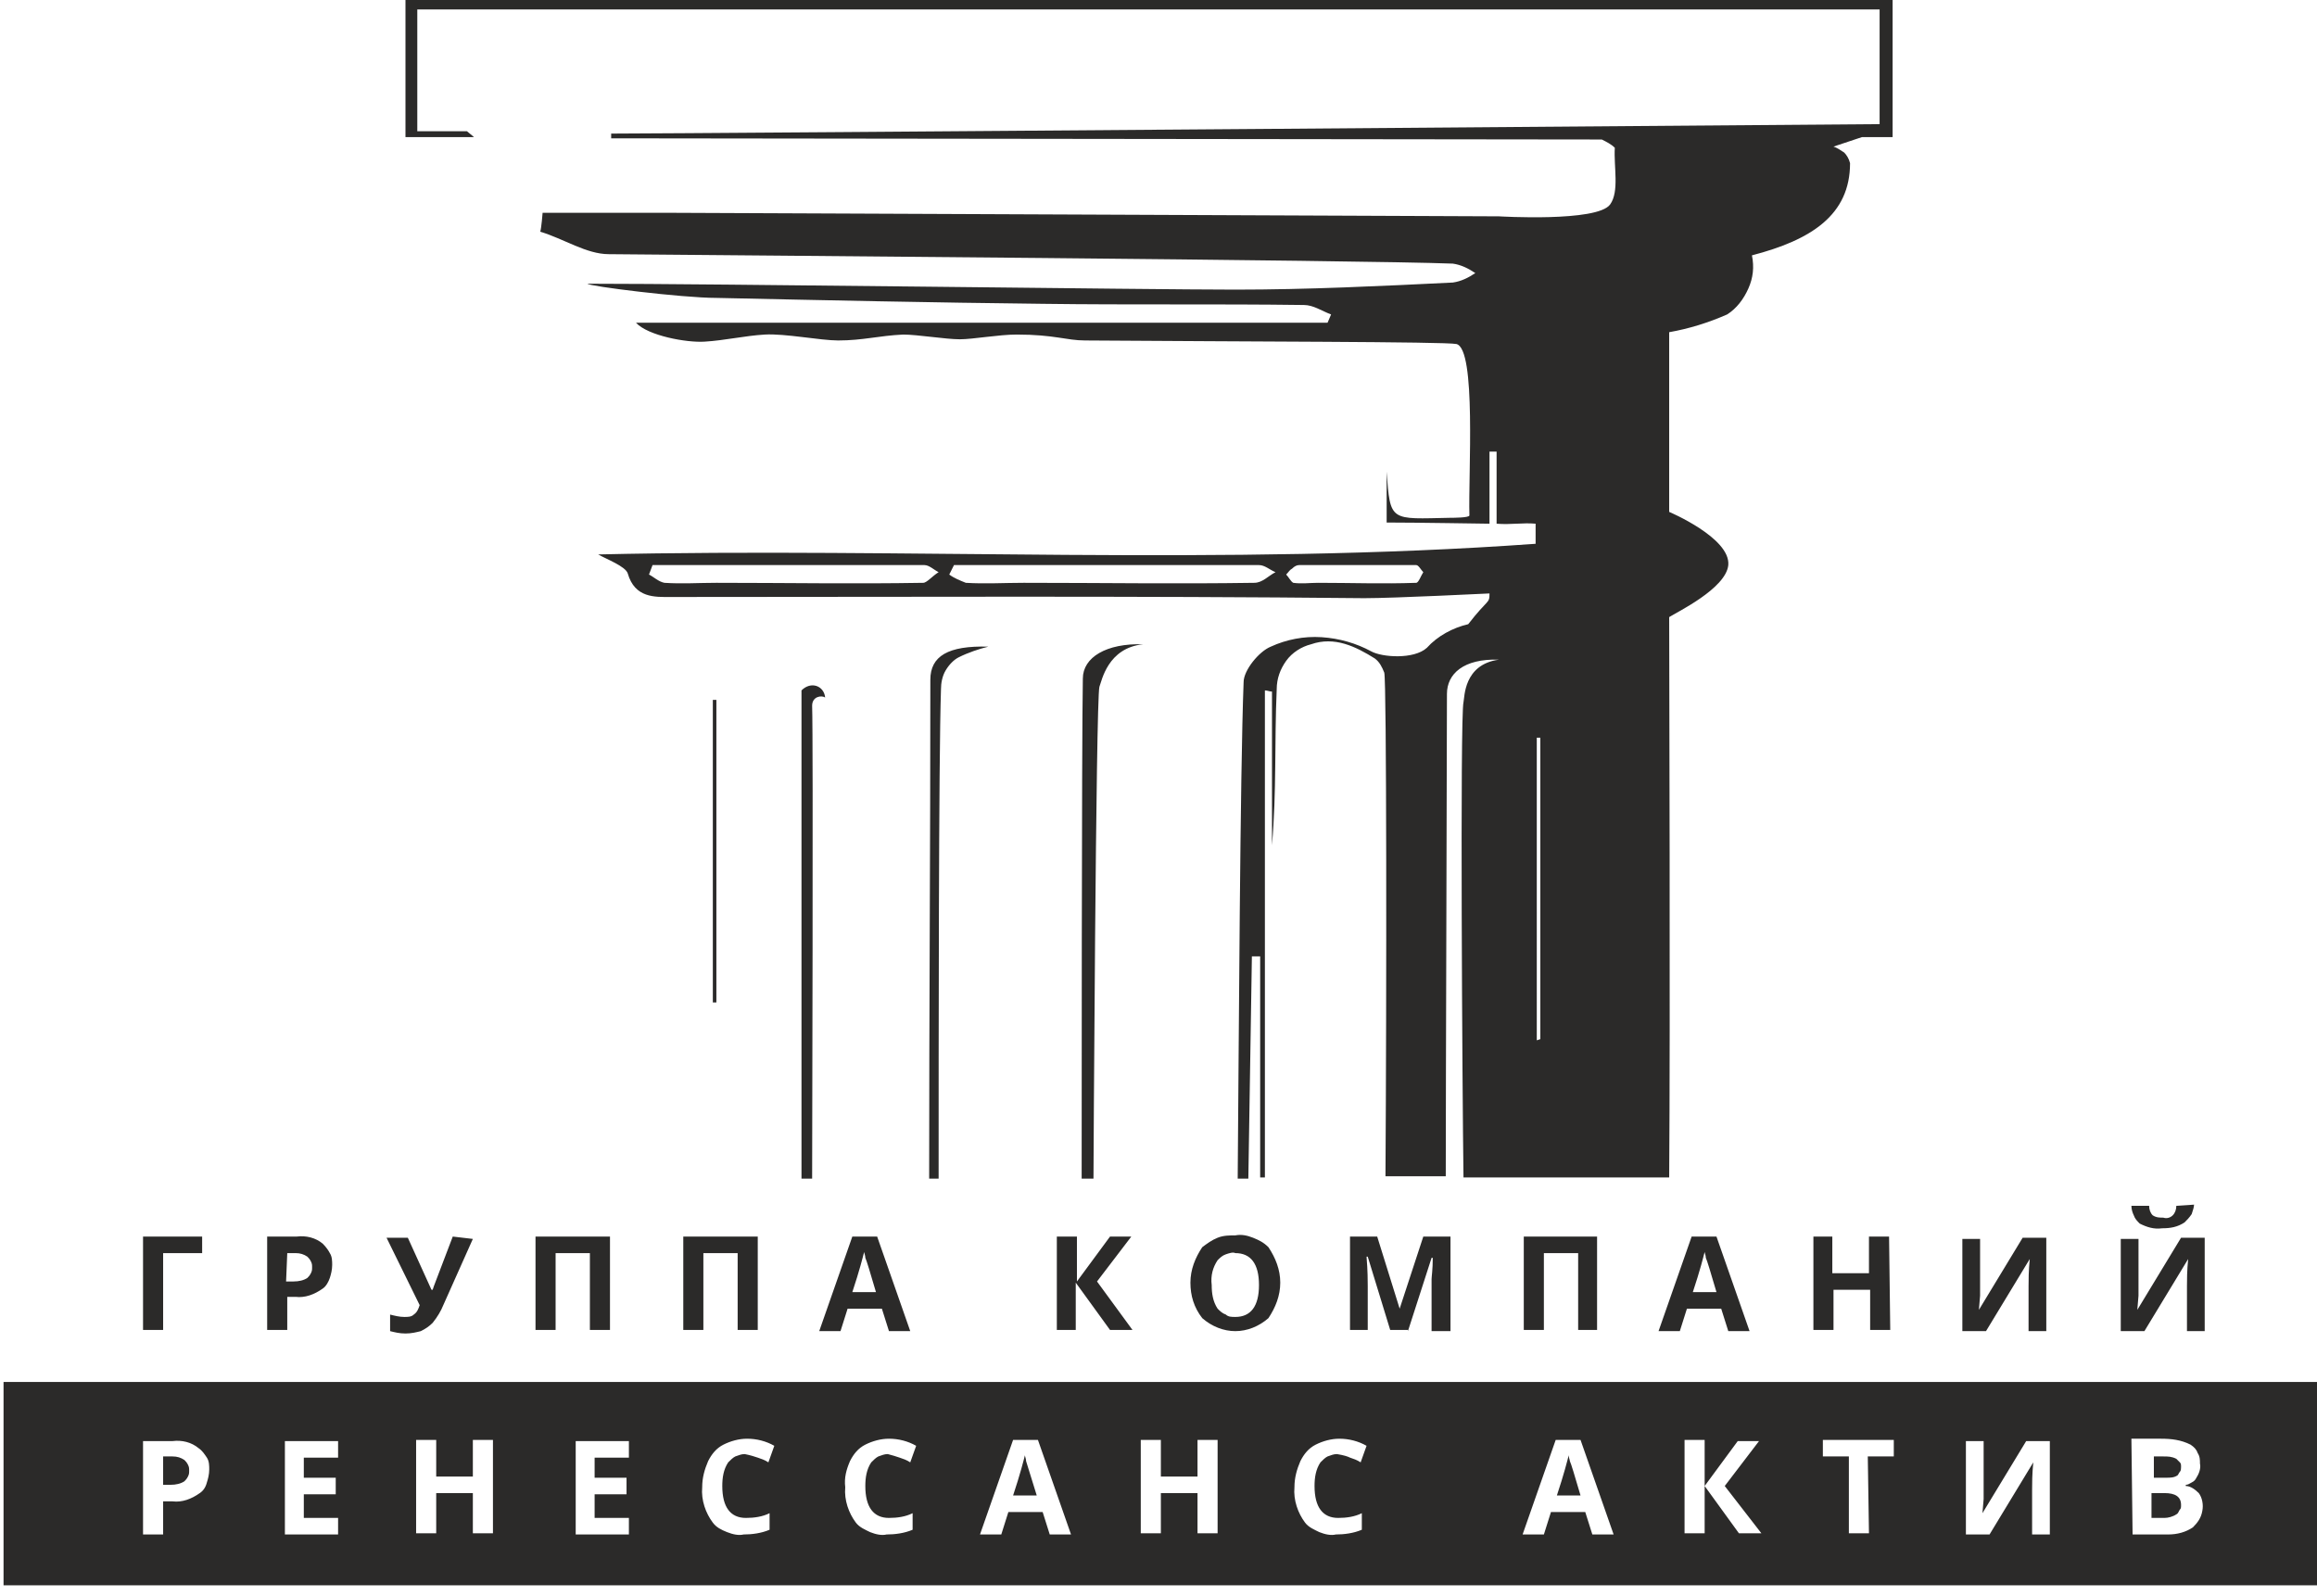 <?xml version="1.0" encoding="UTF-8"?> <!-- Generator: Adobe Illustrator 24.3.0, SVG Export Plug-In . SVG Version: 6.00 Build 0) --> <svg xmlns="http://www.w3.org/2000/svg" xmlns:xlink="http://www.w3.org/1999/xlink" id="Layer_1" x="0px" y="0px" viewBox="0 0 196 135" style="enable-background:new 0 0 196 135;" xml:space="preserve"> <style type="text/css"> .st0{fill-rule:evenodd;clip-rule:evenodd;fill:#2B2A29;} </style> <path class="st0" d="M96.7,54.5c-3,0.3-3.5,3.1-3.7,3.6c-0.3,1.2-0.5,41.3-0.5,41.6h-1c0-2.4,0-37.3,0.1-42.3 C91.6,55.6,93.6,54.4,96.7,54.5z M78.7,57.5c0,14.1-0.1,28.1-0.1,42.2h0.8c0-11.3,0-35.5,0.2-41.4c0-0.5,0.1-1.1,0.4-1.6 c0.3-0.5,0.7-0.9,1.1-1.1c0.8-0.4,1.7-0.7,2.5-0.9C80.2,54.6,78.7,55.5,78.7,57.5L78.7,57.5z M67.8,58.4v41.3h0.9 c0-1.2,0.1-37.3,0-40c0-0.8,0.8-0.9,1.1-0.7C69.7,58,68.6,57.6,67.8,58.4z M60.3,84.8l0.3,0V59.2h-0.3V84.8z M157.5,11.6l-2.4,0.8 c0.3,0.1,0.6,0.3,0.9,0.5c0.2,0.2,0.4,0.5,0.5,0.9c0,4.4-3.3,6.5-8.3,7.8c0.2,1,0.1,1.9-0.3,2.8c-0.4,0.9-1,1.7-1.8,2.2 c-1.6,0.7-3.2,1.2-4.9,1.5v15.2c0,0,5.2,2.2,5,4.5c-0.2,2-4.4,4-5,4.4c0,2.9,0.1,34.3,0,47.4h-17.4c-0.1-7.2-0.3-39,0-40.2 c0.1-0.4,0-3.2,3-3.6c-3-0.1-4.4,1.2-4.4,2.9c0,4.5-0.1,33.6-0.1,40.8h-5.1c0.1-15.5,0.1-41.8-0.1-42.6c-0.2-0.5-0.4-0.9-0.8-1.2 c-1.6-1-3.4-1.9-5.4-1.2c-0.8,0.2-1.6,0.7-2.1,1.4c-0.5,0.7-0.8,1.5-0.8,2.4c-0.2,4.6,0,8.5-0.4,13.2v-13c-0.2,0-0.4-0.1-0.6-0.1 v41.2h-0.4V80.9h-0.7c-0.1,6.3-0.2,12.5-0.3,18.8h-0.9c0.1-11.8,0.2-34.2,0.5-42c0-1,1.3-2.6,2.3-3c1.3-0.6,2.8-0.9,4.3-0.8 c1.5,0.1,2.9,0.5,4.2,1.2c0.9,0.5,3.6,0.7,4.7-0.3c0.9-1,2.2-1.7,3.5-2c1.7-2.2,1.8-1.7,1.8-2.6c-0.1,0-8,0.4-10.6,0.4 c-19.6-0.2-39.1-0.1-58.7-0.1c-1.3,0-3,0.1-3.6-2c-0.2-0.6-1.8-1.2-2.5-1.6c26.2-0.6,52.9,1,79.3-0.9v-1.7c-1.1-0.1-2.1,0.1-3.3,0 v-6.1H126c0,1.9,0,4.2,0,6.1c-0.2,0-6.2-0.1-8.7-0.1v-4.3c0.3,4.3,0.3,4,5.4,3.9c0.2,0,1.6,0,1.6-0.2c-0.1-3.5,0.6-14.1-1.1-14.5 c-0.9-0.2-18.4-0.2-31.4-0.3c-1.6,0-2.6-0.5-5.8-0.5c-1.5,0-3.7,0.4-4.8,0.4c-1.2,0-3.6-0.4-4.8-0.4c-2.1,0.1-3.4,0.5-5.5,0.5 c-1.5,0-4.5-0.6-6.2-0.5c-1.7,0.1-3.4,0.5-5.1,0.6c-1.5,0.1-4.8-0.5-5.8-1.6h58.5l0.3-0.7c-0.8-0.3-1.5-0.8-2.3-0.8 c-7.4-0.1-14.7,0-22.1-0.1c-9.2-0.1-18.4-0.3-27.6-0.5c-2.9,0-10.9-1-10.9-1.2c10.8,0,47.4,0.5,54.8,0.5c6.1,0,12.3-0.3,18.4-0.6 c0.7-0.1,1.3-0.4,1.9-0.8c-0.6-0.4-1.2-0.7-1.9-0.8c-7.7-0.3-61-0.7-71.4-0.8c-1.9,0-3.8-1.3-5.8-1.9c0.1-0.3,0.2-1.6,0.2-1.6h10.6 l70.3,0.3c0,0,8.3,0.5,9.4-1c0.8-1.1,0.3-3.2,0.4-4.8c-0.3-0.3-0.7-0.5-1.1-0.7l-83.8-0.1v-0.4c5.9,0,107.3-0.8,107.3-0.8V0.8H35.3 l0,10.3h4.2l0.6,0.5h-5.8V0h125.8v11.6H157.5z M79.4,48.4c-0.4-0.2-0.8-0.6-1.2-0.6c-7.7,0-15.4,0-23,0l-0.3,0.8 c0.4,0.2,0.8,0.6,1.3,0.7c1.5,0.1,2.9,0,4.4,0c5.8,0,11.7,0.1,17.5,0C78.4,49.3,78.9,48.7,79.4,48.4L79.4,48.4z M107.9,48.4 c-0.5-0.2-0.9-0.6-1.4-0.6c-8.6,0-17.2,0-25.8,0l-0.4,0.8c0.4,0.3,0.9,0.5,1.4,0.7c1.6,0.1,3.3,0,4.9,0c6.5,0,13,0.1,19.5,0 C106.8,49.3,107.3,48.7,107.9,48.4z M120.4,48.4c-0.2-0.2-0.4-0.6-0.6-0.6c-3.6,0-6.3,0-9.9,0c-0.2,0-0.4,0.1-0.6,0.3 c-0.2,0.1-0.3,0.3-0.5,0.5c0.2,0.2,0.4,0.6,0.6,0.7c0.7,0.1,1.4,0,2.1,0c2.8,0,5.5,0.1,8.3,0C120,49.3,120.2,48.7,120.4,48.4 L120.4,48.4z M130.3,62.4h-0.3V88l0.3-0.1V62.4z M196,116.9H0.3v17.2H196L196,116.9z M16.8,122.5c-0.6-0.5-1.4-0.7-2.2-0.6h-2.5v7.9 h1.7V127h0.8c0.8,0.1,1.6-0.2,2.3-0.7c0.3-0.2,0.5-0.5,0.6-0.9c0.1-0.3,0.2-0.7,0.2-1.1c0-0.3,0-0.7-0.2-1 C17.3,123,17.1,122.7,16.8,122.5z M13.8,123.2h0.8c0.4,0,0.7,0.1,1,0.3c0.1,0.1,0.2,0.2,0.3,0.4c0.1,0.2,0.1,0.3,0.1,0.5 c0,0.2,0,0.3-0.1,0.5c-0.1,0.2-0.2,0.3-0.3,0.4c-0.3,0.2-0.7,0.3-1.2,0.3h-0.6L13.8,123.2z M28.6,128.4h-2.9v-2h2.7V125h-2.7v-1.7 h2.9v-1.4h-4.5v7.9h4.5L28.6,128.4z M41.7,121.8H40v3.1h-3.1v-3.1h-1.7v7.9h1.7v-3.4H40v3.4h1.7V121.8z M53.2,128.4h-2.9v-2H53V125 h-2.7v-1.7h2.9v-1.4h-4.5v7.9h4.5V128.4z M64.1,123.3c0.3,0.1,0.6,0.2,0.9,0.4l0.5-1.4c-0.7-0.4-1.5-0.6-2.3-0.6 c-0.7,0-1.4,0.2-2,0.5c-0.6,0.3-1,0.8-1.3,1.4c-0.3,0.7-0.5,1.4-0.5,2.2c-0.1,1.1,0.3,2.2,0.9,3c0.3,0.4,0.7,0.6,1.2,0.8 c0.5,0.2,1,0.3,1.4,0.2c0.7,0,1.5-0.1,2.2-0.4v-1.4c-0.6,0.3-1.3,0.4-2,0.4c-1.3,0-2-0.9-2-2.7c0-0.7,0.1-1.4,0.5-2 c0.2-0.2,0.4-0.4,0.6-0.5c0.3-0.1,0.5-0.2,0.8-0.2C63.5,123.1,63.8,123.2,64.1,123.3z M76.1,123.3c0.3,0.1,0.6,0.2,0.9,0.4l0.5-1.4 c-0.7-0.4-1.5-0.6-2.3-0.6c-0.7,0-1.4,0.2-2,0.5c-0.6,0.3-1,0.8-1.3,1.4c-0.3,0.7-0.5,1.4-0.4,2.2c-0.1,1.1,0.3,2.2,0.9,3 c0.3,0.4,0.8,0.6,1.2,0.8c0.5,0.2,1,0.3,1.4,0.2c0.7,0,1.5-0.1,2.2-0.4v-1.4c-0.6,0.3-1.3,0.4-2,0.4c-1.3,0-2-0.9-2-2.7 c0-0.7,0.1-1.4,0.5-2c0.2-0.2,0.4-0.4,0.6-0.5c0.3-0.1,0.5-0.2,0.8-0.2C75.5,123.1,75.8,123.2,76.1,123.3z M90.6,129.8l-2.8-8h-2.1 l-2.8,8h1.8l0.6-1.9h2.9l0.6,1.9H90.6z M85.7,126.5c0.6-1.8,0.9-3,1-3.4c0,0.1,0.1,0.3,0.1,0.5l0.9,2.9H85.7z M103,121.8h-1.7v3.1 h-3.1v-3.1h-1.7v7.9h1.7v-3.4h3.1v3.4h1.7L103,121.8z M114.2,123.3c0.3,0.1,0.6,0.2,0.9,0.4l0.5-1.4c-0.7-0.4-1.5-0.6-2.3-0.6 c-0.7,0-1.4,0.2-2,0.5c-0.6,0.3-1,0.8-1.3,1.4c-0.3,0.7-0.5,1.4-0.5,2.2c-0.1,1.1,0.3,2.2,0.9,3c0.3,0.4,0.8,0.6,1.2,0.8 c0.5,0.2,1,0.3,1.4,0.2c0.7,0,1.5-0.1,2.2-0.4v-1.4c-0.6,0.3-1.3,0.4-2,0.4c-1.3,0-2-0.9-2-2.7c0-0.7,0.1-1.4,0.5-2 c0.2-0.2,0.4-0.4,0.6-0.5c0.3-0.1,0.5-0.2,0.8-0.2C113.7,123.1,114,123.2,114.2,123.3z M136.5,129.8l-2.8-8h-2.1l-2.8,8h1.8l0.6-1.9 h2.9l0.6,1.9H136.5z M131.7,126.5c0.6-1.8,0.9-3,1-3.4c0,0.2,0.1,0.4,0.1,0.5c0.1,0.2,0.4,1.2,0.9,2.9H131.7z M145.9,125.7l2.9-3.8 H147l-2.8,3.8v-3.9h-1.7v7.9h1.7v-4l2.9,4h1.9L145.9,125.7z M158,123.2h2.2v-1.4h-6v1.4h2.2v6.5h1.7L158,123.2z M166.3,129.8h2 l3.7-6.1h0c-0.1,1-0.1,1.8-0.1,2.3v3.8h1.5v-7.9h-2l-3.7,6.1l0.1-1.2v-1v-3.9h-1.5L166.3,129.8z M180.4,129.8h3 c0.8,0,1.5-0.2,2.1-0.6c0.4-0.4,0.7-0.8,0.8-1.4c0.1-0.5,0-1.1-0.3-1.5c-0.3-0.3-0.7-0.6-1.1-0.6v-0.1c0.2,0,0.3-0.1,0.5-0.2 c0.2-0.1,0.3-0.2,0.4-0.4c0.2-0.3,0.4-0.8,0.3-1.2c0-0.3,0-0.6-0.2-0.9c-0.1-0.3-0.3-0.5-0.6-0.7c-0.8-0.4-1.6-0.5-2.5-0.5h-2.5 L180.4,129.8z M182.1,123.2h0.9c0.4,0,0.7,0,1.1,0.2c0.1,0.1,0.2,0.2,0.3,0.3c0.1,0.1,0.1,0.2,0.1,0.4c0,0.1,0,0.3-0.1,0.4 c-0.1,0.1-0.1,0.2-0.2,0.3c-0.3,0.2-0.6,0.2-1,0.2h-1V123.2z M183.1,126.3c0.9,0,1.4,0.3,1.4,1c0,0.2,0,0.3-0.1,0.4 c-0.1,0.1-0.1,0.3-0.3,0.4c-0.3,0.2-0.7,0.3-1,0.3h-1.1v-2.1H183.1z M12.1,104.6v7.9h1.7V106h3.3v-1.4H12.1z M27.3,105.2 c-0.6-0.5-1.4-0.7-2.2-0.6h-2.5v7.9h1.7v-2.8H25c0.8,0.1,1.6-0.2,2.3-0.7c0.3-0.2,0.5-0.6,0.6-0.9c0.1-0.3,0.2-0.7,0.2-1.1 c0-0.3,0-0.7-0.2-1C27.8,105.8,27.6,105.5,27.3,105.2z M24.3,106H25c0.4,0,0.7,0.1,1,0.3c0.1,0.1,0.2,0.2,0.3,0.4 c0.1,0.2,0.1,0.3,0.1,0.5c0,0.2,0,0.3-0.1,0.5c-0.1,0.2-0.2,0.3-0.3,0.4c-0.3,0.2-0.7,0.3-1.2,0.3h-0.6L24.3,106z M38.3,104.6 l-1.6,4.2l-0.1,0.3h-0.1l-2-4.4h-1.8l2.8,5.7c-0.1,0.3-0.2,0.6-0.5,0.8c-0.2,0.2-0.5,0.2-0.8,0.2c-0.4,0-0.8-0.1-1.2-0.2v1.4 c0.4,0.1,0.8,0.2,1.3,0.2c0.5,0,0.9-0.1,1.3-0.2c0.4-0.2,0.7-0.4,1-0.7c0.4-0.5,0.7-1,0.9-1.5l2.5-5.6L38.3,104.6z M51.6,104.6h-6.3 v7.9H47V106h2.9v6.5h1.7V104.6z M64.1,104.6h-6.3v7.9h1.7V106h2.9v6.5h1.7L64.1,104.6z M77,112.6l-2.8-8h-2.1l-2.8,8h1.8l0.6-1.9 h2.9l0.6,1.9L77,112.6z M72.1,109.3c0.6-1.8,0.9-3,1-3.4c0,0.1,0.1,0.3,0.1,0.5c0.1,0.2,0.4,1.2,0.9,2.9H72.1z M92.8,108.4l2.9-3.8 h-1.8l-2.8,3.8v-3.8h-1.7v7.9H91v-4l2.9,4h1.9L92.8,108.4z M107.3,105.5c-0.4-0.4-0.8-0.6-1.3-0.8c-0.5-0.2-1-0.3-1.5-0.2 c-0.5,0-1,0-1.5,0.2c-0.5,0.2-0.9,0.5-1.3,0.8c-0.6,0.9-1,1.9-1,3c0,1.1,0.3,2.1,1,3c0.8,0.7,1.8,1.1,2.8,1.1c1,0,2-0.4,2.8-1.1 c0.6-0.9,1-1.9,1-3S107.9,106.4,107.3,105.5L107.3,105.5z M103,106.6c0.2-0.2,0.4-0.4,0.7-0.5c0.3-0.1,0.6-0.2,0.8-0.1 c1.3,0,2,0.9,2,2.7c0,1.8-0.7,2.7-2,2.7c-0.3,0-0.6,0-0.8-0.2c-0.3-0.1-0.5-0.3-0.7-0.5c-0.4-0.6-0.5-1.3-0.5-2 C102.4,107.9,102.6,107.2,103,106.6L103,106.6z M119.1,112.6l2-6.2h0.1c0,1-0.1,1.6-0.1,1.8c0,0.2,0,0.4,0,0.6v3.8h1.6v-8h-2.3 l-2,6.1l-1.9-6.1h-2.3v7.9h1.5v-3.7c0-0.4,0-1.3-0.1-2.5h0.1l1.9,6.2H119.1z M135.2,104.6h-6.3v7.9h1.7V106h2.9v6.5h1.6V104.6z M148,112.6l-2.8-8h-2.1l-2.8,8h1.8l0.6-1.9h2.9l0.6,1.9L148,112.6z M143.2,109.3c0.6-1.8,0.9-3,1-3.4c0,0.1,0.1,0.3,0.1,0.5 c0.1,0.2,0.4,1.2,0.9,2.9H143.2z M159.8,104.6h-1.7v3.1H155v-3.1h-1.6v7.9h1.7v-3.4h3.1v3.4h1.7L159.8,104.6z M166,112.6h2l3.7-6.1 h0c-0.1,1-0.1,1.8-0.1,2.3v3.8h1.5v-7.9h-2l-3.7,6.1l0.1-1.2v-1v-3.8H166L166,112.6z M179.4,112.6h2l3.7-6.1h0 c-0.1,1-0.1,1.8-0.1,2.3v3.8h1.5v-7.9h-2l-3.7,6.1l0.1-1.2v-1v-3.8h-1.5L179.4,112.6z M184.1,102c0,0.3-0.1,0.6-0.3,0.8 c-0.2,0.2-0.5,0.3-0.8,0.2c-0.3,0-0.6,0-0.9-0.2c-0.2-0.2-0.3-0.5-0.3-0.8h-1.5c0,0.3,0.1,0.6,0.2,0.8c0.1,0.3,0.3,0.5,0.5,0.7 c0.6,0.3,1.2,0.5,1.9,0.4c0.7,0,1.3-0.1,1.9-0.5c0.2-0.2,0.4-0.4,0.6-0.7c0.1-0.3,0.2-0.6,0.2-0.8L184.1,102z"></path> </svg> 